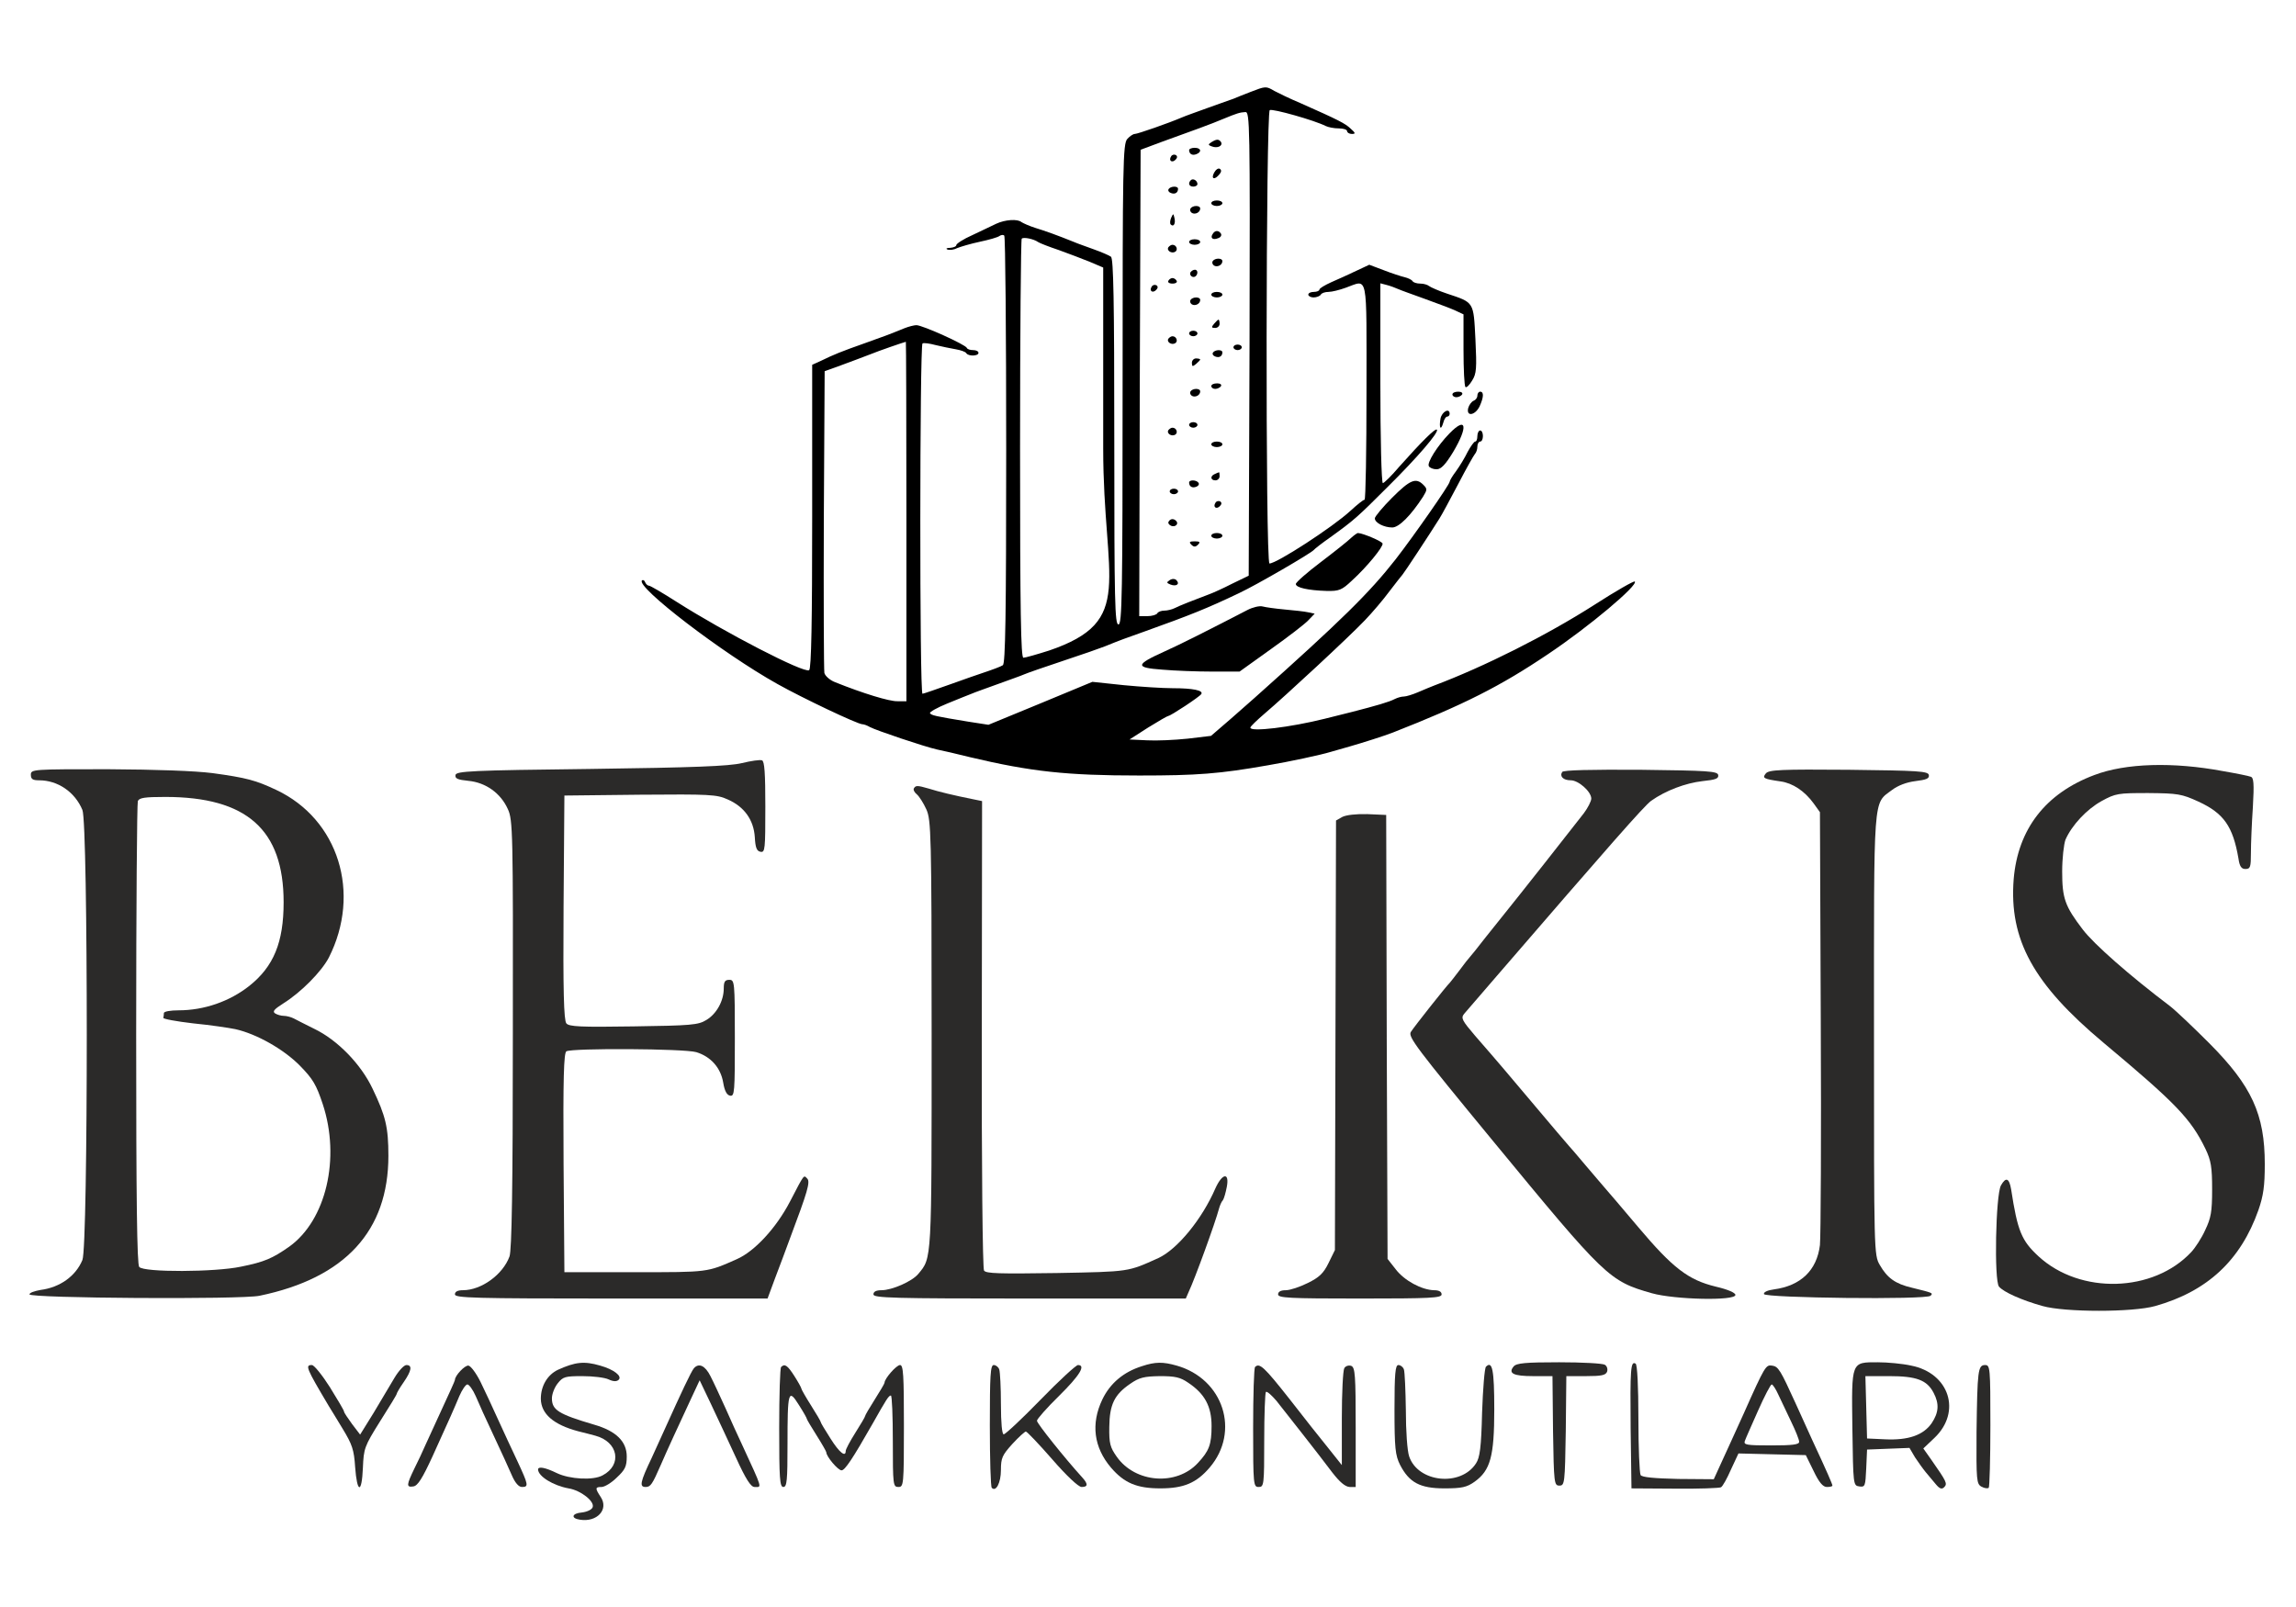 <?xml version="1.0" encoding="UTF-8"?>
<!DOCTYPE svg PUBLIC "-//W3C//DTD SVG 1.1//EN" "http://www.w3.org/Graphics/SVG/1.1/DTD/svg11.dtd">
<!-- Creator: CorelDRAW -->
<svg xmlns="http://www.w3.org/2000/svg" xml:space="preserve" width="100mm" height="70mm" version="1.1" style="shape-rendering:geometricPrecision; text-rendering:geometricPrecision; image-rendering:optimizeQuality; fill-rule:evenodd; clip-rule:evenodd"
viewBox="0 0 10000 7000"
 xmlns:xlink="http://www.w3.org/1999/xlink"
 xmlns:xodm="http://www.corel.com/coreldraw/odm/2003">
 <defs>
  <style type="text/css">
   <![CDATA[
    .fil0 {fill:#2B2A29}
    .fil1 {fill:black;fill-rule:nonzero}
   ]]>
  </style>
 </defs>
 <g id="Layer_x0020_1">
  <g id="_3052310136592">
   <path class="fil0" d="M8668.96 6209.21c0,144.86 -3.62,267.99 -7.24,271.61 -4.83,3.62 -18.11,2.42 -31.39,-4.83 -21.72,-12.07 -22.93,-26.55 -21.72,-237.8 3.62,-269.2 6.03,-292.13 37.42,-292.13 21.73,0 22.93,12.07 22.93,263.16l0 -0.01z"/>
   <path class="fil0" d="M6114.62 5965.37c3.62,10.86 7.25,90.53 8.45,177.45 0,90.53 6.04,177.45 14.49,201.59 38.63,113.48 224.53,132.79 290.92,30.18 16.9,-25.35 22.94,-70.01 26.56,-220.91 3.62,-103.81 10.86,-194.35 16.9,-200.38 27.76,-27.77 36.21,13.28 36.21,185.9 0,205.21 -16.9,265.57 -85.71,315.07 -33.8,24.14 -55.53,28.97 -131.58,28.97 -106.23,0 -153.31,-25.35 -193.14,-102.61 -20.52,-41.04 -24.15,-72.43 -24.15,-241.43 0,-156.93 3.63,-193.14 16.91,-193.14 9.65,0 20.52,8.44 24.14,19.31l0 0z"/>
   <path class="fil0" d="M5614.86 6092.12c62.77,80.88 140.03,178.66 172.62,218.5l56.74 71.22 0 -202.8c0,-111.06 4.83,-210.05 10.87,-219.71 6.03,-9.65 19.31,-13.28 30.17,-9.65 16.9,7.24 19.32,39.83 19.32,267.99l0 259.53 -26.56 0c-19.31,-1.21 -43.46,-21.73 -76.05,-63.98 -65.19,-86.91 -197.98,-254.7 -242.64,-311.44 -21.73,-25.35 -41.04,-42.25 -45.87,-38.63 -3.62,4.83 -7.25,98.99 -7.25,211.25 0,194.35 -1.2,202.8 -24.14,202.8 -22.94,0 -24.15,-8.45 -24.15,-257.12 0,-142.45 3.63,-261.96 8.45,-265.58 19.32,-19.31 39.84,0 148.48,137.62l0.01 0z"/>
   <path class="fil0" d="M4352.18 5965.37c3.62,10.86 7.24,78.46 7.24,150.89 0,82.09 4.83,131.58 12.08,131.58 7.24,0 79.67,-67.6 160.55,-150.89 80.87,-83.3 154.51,-150.89 162.96,-150.89 35.01,0 8.45,44.66 -82.09,133.99 -53.11,51.9 -96.57,101.4 -96.57,108.64 0,12.07 123.13,165.38 195.56,245.06 27.77,30.17 27.77,43.45 -1.21,43.45 -13.28,0 -63.97,-47.08 -127.95,-120.71 -57.94,-66.4 -109.85,-120.72 -114.68,-120.72 -4.83,0 -31.39,24.14 -59.15,54.32 -43.46,48.29 -49.5,60.36 -49.5,113.47 0,55.53 -21.73,96.58 -39.83,77.26 -4.83,-3.62 -8.45,-126.75 -8.45,-271.61 0,-217.28 2.41,-263.16 16.9,-263.16 9.65,0 20.52,8.45 24.14,19.31l0 0.01z"/>
   <path class="fil0" d="M3460.09 5994.34c16.9,26.56 30.18,50.7 30.18,54.32 0,3.62 19.31,37.42 42.25,73.64 22.94,36.21 42.25,68.8 42.25,72.43 0,3.62 19.31,35.01 42.25,71.22 38.63,61.57 66.39,83.3 66.39,54.32 0,-7.24 19.31,-43.45 42.25,-79.67 22.94,-36.21 42.25,-68.8 42.25,-72.43 0,-3.62 19.31,-36.21 42.25,-72.43 22.94,-36.21 42.25,-68.81 42.25,-72.43 0,-18.11 51.91,-77.26 67.6,-77.26 14.49,0 16.9,43.46 16.9,265.58 0,257.12 -1.2,265.57 -24.14,265.57 -22.94,0 -24.15,-8.45 -24.15,-199.18 0,-109.85 -3.62,-199.18 -8.44,-199.18 -9.66,0 -20.53,18.11 -78.47,120.72 -89.33,156.93 -121.93,205.21 -136.41,205.21 -15.69,0 -66.39,-60.36 -66.39,-78.46 0,-3.62 -19.32,-37.43 -42.25,-73.64 -22.94,-36.21 -42.25,-68.81 -42.25,-71.22 0,-3.62 -15.7,-31.39 -35.01,-61.57 -45.88,-73.63 -49.5,-59.15 -49.5,171.42 0,156.93 -2.41,185.9 -18.1,185.9 -15.7,0 -18.11,-36.21 -18.11,-257.13 0,-142.44 3.62,-261.95 8.45,-265.57 15.69,-15.69 27.76,-7.24 57.94,39.84l0.01 0z"/>
   <path class="fil0" d="M3094.32 5994.34c12.07,22.94 41.04,85.71 65.19,138.82 22.94,53.12 55.53,123.13 71.22,156.93 92.95,201.6 88.12,187.11 55.53,187.11 -15.69,0 -37.42,-32.59 -80.88,-127.95 -32.59,-71.23 -82.08,-176.25 -108.64,-232.98l-49.5 -103.82 -42.25 90.54c-49.49,106.22 -101.39,218.49 -126.75,277.64 -37.42,85.71 -44.66,96.57 -66.39,96.57 -27.77,0 -24.15,-20.52 26.56,-126.75 18.1,-39.84 45.87,-100.2 60.35,-132.79 67.61,-149.68 111.06,-242.64 123.13,-257.12 21.73,-25.35 49.5,-12.08 72.43,33.8l0 0z"/>
   <path class="fil0" d="M2092.39 6018.48c18.1,36.22 51.9,109.85 76.05,162.97 24.14,53.11 62.77,136.41 85.7,184.69 47.08,101.4 49.5,111.06 19.32,111.06 -14.49,0 -30.18,-18.11 -44.67,-51.9 -12.07,-27.77 -47.08,-105.03 -78.47,-171.42 -31.38,-66.39 -66.39,-143.65 -78.46,-172.62 -12.07,-27.77 -28.97,-50.7 -36.22,-50.7 -7.24,0 -22.93,22.93 -35,50.7 -25.35,60.36 -38.63,90.54 -117.1,263.16 -43.45,94.16 -63.98,127.96 -83.29,130.37 -31.39,4.83 -30.18,-6.03 4.83,-78.46 15.69,-31.39 37.42,-77.26 47.07,-100.2 10.87,-22.93 43.46,-95.36 73.64,-160.55 30.18,-65.18 55.53,-120.71 55.53,-124.33 0,-19.32 43.46,-65.19 59.15,-62.78 10.86,2.42 33.8,33.81 51.91,70.02l0.01 -0.01z"/>
   <path class="fil0" d="M1436.9 6042.63c33.8,54.32 61.57,101.4 61.57,106.23 0,4.82 16.9,28.97 35.01,54.32l35.01 45.87 59.15 -95.36c31.38,-53.12 72.43,-121.93 90.53,-152.1 18.11,-30.18 41.04,-55.53 51.91,-55.53 26.55,0 22.93,24.14 -12.07,74.84 -16.9,24.14 -30.18,47.08 -30.18,50.7 0,3.62 -32.59,56.74 -72.43,119.51 -68.81,109.85 -71.22,118.3 -74.84,202.8 -4.83,114.68 -25.35,111.06 -33.81,-3.62 -4.82,-76.05 -13.28,-98.99 -54.32,-166.59 -26.56,-43.45 -53.11,-88.12 -60.36,-98.98 -98.98,-166.59 -103.81,-178.66 -73.63,-178.66 9.66,0 44.66,43.46 78.47,96.57l-0.01 0z"/>
   <path class="fil0" d="M8323.72 5948.47c166.58,32.59 220.91,201.59 101.4,315.07l-48.29 45.87 35.01 49.49c66.4,95.37 71.22,103.82 55.53,119.51 -9.65,9.66 -19.31,7.24 -36.21,-13.28 -12.07,-14.48 -31.39,-37.42 -43.46,-51.91 -12.07,-14.48 -32.59,-43.45 -47.08,-65.18l-24.14 -41.04 -92.95 3.62 -91.75 3.62 -3.62 82.08c-3.62,77.26 -4.83,82.09 -30.17,78.47 -26.56,-3.62 -26.56,-6.04 -30.18,-253.5 -3.62,-293.34 -6.04,-287.3 111.06,-287.3 41.04,0 107.43,6.03 144.86,14.48l-0.01 0zm-195.56 181.07l3.62 136.41 78.47 3.62c101.4,4.83 166.58,-18.11 202.8,-70.01 31.38,-47.08 33.8,-84.5 8.45,-132.79 -28.97,-55.53 -74.84,-72.43 -193.14,-72.43l-103.82 0 3.62 135.2 0 0z"/>
   <path class="fil0" d="M7135.88 6179.04c0,127.95 4.82,237.8 9.65,246.26 6.04,9.65 59.15,14.48 164.18,16.9l154.51 1.21 18.11 -39.84c10.87,-22.94 33.8,-73.64 51.91,-113.47 18.11,-39.84 45.87,-100.2 60.36,-132.79 92.95,-208.84 96.57,-212.46 123.13,-208.84 27.76,3.62 36.21,18.11 103.81,166.58 19.31,43.46 51.91,113.48 71.22,156.93 65.19,140.03 88.13,193.15 88.13,199.18 0,3.62 -10.87,6.04 -24.15,6.04 -16.9,0 -33.8,-19.31 -57.94,-70.02l-33.8 -68.8 -147.27 -3.62 -146.07 -3.62 -32.59 70.01c-16.9,38.63 -36.22,73.64 -43.46,77.26 -6.04,3.62 -96.57,7.24 -200.39,6.04l-189.52 -1.21 -3.62 -259.54c-2.42,-261.95 0,-296.96 21.73,-283.68 7.24,4.83 12.07,96.57 12.07,239.02l0 0zm521.49 -35.01c-27.77,62.77 -54.32,121.92 -57.95,132.79 -6.03,16.9 7.25,19.31 114.68,19.31 92.96,0 121.93,-3.62 121.93,-15.69 0,-9.66 -15.69,-48.29 -35.01,-88.13 -18.11,-38.63 -43.46,-91.74 -55.53,-117.09 -10.86,-24.14 -24.14,-44.67 -28.97,-44.67 -4.83,0 -31.39,50.71 -59.15,113.48z"/>
   <path class="fil0" d="M6989.81 5944.85c9.66,6.03 13.28,19.31 9.66,30.17 -6.04,15.7 -25.35,19.32 -91.75,19.32l-85.7 0 -2.42 237.81c-3.62,229.36 -4.83,239.01 -27.76,239.01 -22.94,0 -24.15,-9.65 -27.77,-239.01l-2.41 -237.81 -84.5 0c-85.71,0 -109.86,-12.07 -84.5,-42.25 12.07,-14.49 51.9,-18.11 197.97,-18.11 100.2,0 189.52,4.83 199.18,10.86l0 0.01z"/>
   <path class="fil0" d="M5124.76 5948.47c204.01,57.94 277.65,287.3 143.65,444.23 -57.94,67.6 -113.47,90.54 -214.87,90.54 -101.4,0 -156.93,-22.94 -214.87,-90.54 -74.84,-88.12 -88.12,-190.73 -37.42,-296.96 33.8,-70.01 91.74,-119.51 172.62,-144.86 57.94,-19.31 91.74,-19.31 150.89,-2.41l0 0zm-202.8 79.67c-68.81,47.08 -89.33,90.54 -90.54,187.11 -1.21,72.43 3.62,89.33 32.59,130.38 80.88,114.68 260.75,127.95 353.7,26.55 48.29,-51.9 59.15,-79.67 59.15,-160.55 0,-84.5 -28.97,-140.03 -101.4,-188.31 -35.01,-24.15 -56.74,-28.98 -124.34,-28.98 -68.8,1.21 -89.33,6.04 -129.16,33.81l0 -0.01z"/>
   <path class="fil0" d="M2613.88 5948.47c60.35,16.9 96.57,45.87 80.88,61.56 -8.45,8.45 -22.94,8.45 -43.46,-1.2 -16.9,-8.45 -68.81,-14.49 -114.68,-14.49 -74.84,0 -84.5,2.42 -107.44,31.39 -14.48,18.1 -25.35,47.07 -25.35,65.18 0,50.7 27.77,68.81 183.49,114.68 96.57,27.77 142.44,73.64 142.44,138.82 0,43.46 -7.24,57.95 -43.45,91.75 -22.94,22.93 -53.12,41.04 -66.4,41.04 -27.76,0 -28.97,4.83 -3.62,43.46 36.22,54.32 -15.69,111.06 -90.53,98.98 -41.04,-6.03 -35.01,-27.76 8.45,-31.38 21.72,-2.42 43.45,-12.07 47.07,-22.94 9.66,-25.35 -51.9,-73.63 -105.02,-82.08 -66.39,-12.08 -131.58,-51.91 -132.79,-82.09 0,-14.49 30.18,-9.66 82.09,15.69 55.53,26.56 158.14,32.59 199.18,9.66 86.91,-45.88 67.6,-146.07 -31.39,-172.62 -14.48,-3.63 -48.28,-13.28 -74.84,-19.32 -108.64,-28.97 -161.76,-76.05 -162.97,-141.23 0,-56.74 28.98,-105.03 74.85,-126.76 74.84,-33.8 113.47,-38.63 183.48,-18.11l0.01 0.01z"/>
   <path class="fil0" d="M6039.78 4516.78l3.62 966.93 35.01 44.67c37.42,49.49 113.47,90.54 167.79,91.74 20.52,0 32.6,6.04 32.6,18.11 0,15.69 -47.08,18.11 -356.11,18.11 -309.03,0 -356.11,-2.42 -356.11,-18.11 0,-12.07 12.07,-18.11 33.8,-18.11 18.11,0 61.57,-14.48 95.36,-31.38 49.5,-24.15 68.81,-42.25 90.54,-86.92l27.76 -56.73 2.42 -935.55 2.42 -935.55 27.76 -15.69c16.9,-8.45 60.36,-13.28 108.64,-12.07l82.09 3.62 2.42 966.93 -0.01 0z"/>
   <path class="fil0" d="M4045.56 3435.17c41.04,13.28 112.26,30.18 190.73,45.88l41.04 8.44 -1.2 1014.01c-1.21,574.61 3.62,1021.26 9.65,1030.91 8.45,13.28 66.4,14.49 316.28,10.87 319.89,-6.04 309.03,-4.83 443.02,-65.19 83.3,-38.63 190.73,-170.21 248.67,-304.2 30.18,-66.4 61.57,-70.02 49.5,-6.04 -4.83,25.35 -12.07,50.7 -16.9,57.94 -6.04,6.04 -13.28,22.94 -16.9,36.22 -15.7,60.36 -106.23,309.03 -132.79,364.56l-12.07 27.76 -680.84 0c-596.33,0 -679.63,-2.41 -679.63,-18.1 0,-12.08 12.07,-18.11 35.01,-18.11 45.87,0 133.99,-38.63 160.55,-71.23 59.15,-71.22 57.94,-50.7 57.94,-1044.19 0,-873.97 -2.41,-933.13 -22.93,-979 -12.08,-26.56 -30.18,-55.53 -41.05,-65.18 -10.86,-8.45 -16.9,-20.53 -13.28,-26.56 8.45,-13.28 14.49,-13.28 65.19,1.21l0.01 0z"/>
   <path class="fil0" d="M8400.97 3376.02c2.42,15.7 -10.86,20.52 -59.15,26.56 -38.63,4.83 -76.05,19.31 -101.4,38.63 -83.29,62.77 -78.46,4.83 -78.46,1065.92 0,947.62 0,959.68 25.35,1003.14 32.59,56.74 67.6,82.09 140.03,98.99 92.95,22.94 92.95,22.94 80.87,35.01 -18.1,18.11 -719.46,9.65 -725.49,-7.25 -2.42,-8.44 15.69,-16.9 43.45,-20.52 117.1,-15.69 187.11,-83.29 200.39,-193.14 3.62,-35.01 6.04,-473.2 3.62,-974.17l-3.62 -911.41 -27.76 -38.63c-38.63,-53.11 -90.54,-88.12 -143.66,-95.36 -74.84,-10.86 -80.88,-14.48 -63.98,-35.01 13.28,-15.69 65.19,-18.11 360.95,-15.69 305.41,3.62 345.24,6.04 348.86,22.94l0 -0.01z"/>
   <path class="fil0" d="M7483.54 3376.02c2.41,15.7 -10.87,20.52 -68.81,26.56 -73.63,8.45 -160.55,41.04 -223.32,85.71 -30.18,21.73 -184.7,197.97 -671.18,761.71 -70.01,80.88 -133.99,155.72 -143.65,166.59 -14.49,18.11 -8.45,28.97 48.28,95.36 36.22,42.25 67.6,78.47 71.23,82.09 3.62,3.62 79.67,92.95 169,199.18 89.33,106.23 165.38,195.56 169,199.18 3.62,3.62 36.21,41.04 72.43,84.5 36.21,43.45 74.84,86.91 84.5,98.98 9.66,10.87 74.84,86.92 144.86,170.21 149.68,177.46 217.28,229.36 336.79,258.33 51.91,12.08 85.71,26.56 85.71,36.22 0,26.55 -264.37,20.52 -363.35,-7.25 -187.11,-53.11 -201.6,-67.6 -692.91,-663.93 -333.17,-404.4 -370.6,-453.89 -357.32,-474.42 14.49,-22.93 155.73,-201.59 170.21,-214.87 3.62,-3.62 21.73,-27.76 42.25,-54.32 19.32,-26.56 38.63,-50.7 42.25,-54.32 3.62,-3.62 36.22,-43.46 72.43,-90.54 36.22,-45.87 76.05,-95.36 86.92,-108.64 33.8,-41.04 304.2,-383.87 339.21,-429.75 18.11,-24.14 32.59,-53.11 32.59,-63.98 0,-30.17 -55.53,-79.67 -89.33,-79.67 -32.59,0 -49.49,-16.9 -37.42,-36.21 4.83,-8.45 125.55,-10.87 341.63,-9.66 295.75,3.62 334.38,6.04 338,22.94l0 0z"/>
   <path class="fil0" d="M925.07 3367.57c149.68,20.52 189.52,31.39 278.85,73.64 270.4,127.95 370.6,449.06 228.15,730.33 -32.59,61.56 -120.71,150.89 -197.97,199.18 -39.84,25.34 -48.29,35 -36.21,43.45 9.65,6.04 26.55,10.87 38.62,10.87 10.87,0 30.18,4.83 42.25,10.86 10.87,6.04 51.91,26.56 90.54,45.87 100.2,48.29 202.8,153.31 253.5,260.75 56.74,118.3 68.81,167.79 68.81,292.13 0,327.14 -188.32,532.36 -561.33,609.61 -79.67,16.91 -1001.94,10.87 -1001.94,-6.03 0,-7.25 21.73,-14.49 48.29,-19.31 84.5,-10.87 153.31,-60.36 182.27,-130.38 25.35,-59.15 25.35,-1901.27 0,-1960.42 -32.59,-78.46 -107.43,-129.16 -188.31,-129.16 -27.77,0 -36.21,-4.83 -36.21,-24.15 0,-24.14 8.44,-24.14 335.58,-24.14 213.67,1.21 377.84,7.24 455.1,16.9l0.01 0zm-324.73 121.92c-3.62,10.87 -7.24,467.17 -7.24,1016.43 0,721.88 3.62,1001.94 13.28,1012.8 19.31,24.15 330.76,22.94 443.02,-1.2 102.61,-20.52 137.62,-36.22 210.05,-86.92 160.55,-114.68 224.53,-385.08 146.06,-621.69 -27.76,-83.29 -42.25,-108.64 -98.98,-166.58 -71.23,-72.43 -189.53,-138.82 -281.27,-159.35 -28.97,-6.03 -111.06,-18.11 -184.69,-25.35 -72.44,-8.44 -131.59,-19.31 -129.17,-24.14 1.21,-4.83 2.42,-14.49 2.42,-20.52 0,-7.25 28.97,-12.07 63.97,-12.07 111.06,0 222.12,-38.63 307.83,-106.23 106.23,-84.5 149.68,-189.53 149.68,-364.56 0,-316.28 -160.55,-458.72 -515.45,-458.72 -89.33,0 -113.47,3.62 -119.51,18.1l0 0z"/>
   <path class="fil0" d="M9682.97 3359.12c56.74,9.66 109.85,20.52 119.51,24.15 13.28,3.62 15.69,27.76 9.66,132.79 -4.83,70.01 -8.45,159.34 -8.45,199.17 0,61.57 -2.42,70.02 -24.15,70.02 -16.9,0 -25.35,-10.87 -30.17,-45.87 -24.15,-140.03 -63.98,-196.77 -173.83,-247.47 -73.64,-33.8 -90.54,-36.21 -218.5,-37.42 -131.58,0 -142.44,1.21 -204.01,35.01 -65.18,36.21 -129.16,105.02 -156.93,167.79 -7.24,19.32 -14.48,82.09 -14.48,138.82 0,117.1 12.07,150.9 89.33,252.3 48.29,63.98 206.42,202.8 379.05,333.18 25.34,19.31 102.6,92.95 172.62,162.96 184.69,185.9 241.43,309.03 241.43,526.32 0,95.37 -6.04,137.62 -27.76,200.39 -77.26,218.49 -222.12,353.7 -449.07,417.67 -97.77,27.77 -393.53,27.77 -491.31,0 -90.53,-25.35 -169,-60.35 -189.52,-84.5 -21.73,-26.55 -14.49,-398.36 8.45,-440.61 21.73,-38.63 36.21,-32.59 44.66,18.11 27.77,179.87 44.67,222.12 119.51,290.92 181.07,166.59 499.76,158.14 665.14,-19.31 16.9,-18.11 44.67,-60.36 60.36,-95.36 25.35,-53.12 30.18,-79.67 30.18,-177.45 0,-97.78 -4.83,-125.55 -28.97,-176.25 -63.98,-131.58 -127.96,-197.97 -445.44,-463.55 -304.21,-254.71 -410.43,-447.85 -389.91,-711.01 18.11,-218.5 138.82,-374.22 351.28,-453.89 136.41,-51.91 342.83,-57.94 561.33,-16.9l-0.01 -0.01z"/>
   <path class="fil0" d="M3333.34 3516.05c0,182.28 -1.21,197.98 -20.52,194.35 -16.9,-2.41 -22.94,-18.11 -25.35,-63.98 -4.83,-74.84 -45.87,-132.78 -118.3,-164.17 -47.08,-21.73 -79.67,-22.94 -381.46,-20.52l-329.56 3.62 -3.62 487.69c-2.41,362.15 1.21,491.31 12.08,504.59 10.86,14.49 62.77,16.9 292.13,13.28 251.09,-3.62 282.47,-6.04 317.48,-27.76 44.67,-26.56 76.05,-83.3 76.05,-137.62 0,-28.97 4.83,-37.42 24.15,-37.42 22.93,0 24.14,8.45 24.14,254.71 0,234.19 -1.21,253.5 -20.52,249.88 -14.48,-2.42 -24.14,-20.52 -30.18,-56.74 -10.86,-65.19 -54.32,-113.47 -117.09,-132.79 -53.11,-15.69 -542.01,-18.11 -566.16,-3.62 -10.86,8.45 -14.48,113.47 -12.07,486.48l3.62 475.62 307.83 0c319.89,0 312.65,1.21 443.02,-56.74 77.26,-33.8 171.41,-135.2 231.77,-251.09 63.98,-123.13 59.15,-115.88 74.84,-100.19 14.49,14.48 1.21,57.94 -73.63,257.12 -18.11,49.5 -48.29,130.38 -66.39,177.45l-32.6 88.13 -680.83 0c-597.55,0 -680.84,-2.42 -680.84,-18.11 0,-12.07 12.07,-18.11 35.01,-18.11 79.67,0 173.83,-67.6 202.8,-147.27 9.66,-28.98 14.49,-287.31 14.49,-969.35 1.2,-882.43 0,-931.92 -21.73,-979 -31.39,-70.02 -96.57,-115.89 -171.42,-123.13 -47.07,-4.83 -59.15,-9.66 -56.73,-25.35 3.62,-16.9 63.97,-20.52 589.09,-26.56 449.06,-6.03 602.37,-12.07 657.9,-25.35 39.84,-9.65 79.67,-15.69 88.12,-12.07 10.87,3.62 14.49,55.53 14.49,204.01l-0.01 0.01z"/>
   <path class="fil1" d="M5444.68 401.2c-30.18,12.07 -62.78,24.14 -72.44,28.97 -9.65,3.62 -59.15,20.52 -108.64,38.63 -49.49,18.11 -101.4,36.21 -114.68,42.25 -59.15,25.35 -194.35,72.43 -206.42,72.43 -7.25,0 -21.73,9.66 -32.6,21.73 -19.31,20.52 -20.52,112.26 -20.52,1068.33 0,922.27 -2.41,1046.6 -18.1,1046.6 -15.7,0 -18.11,-96.57 -18.11,-795.51 0,-621.69 -3.62,-797.93 -14.49,-806.39 -8.45,-6.03 -42.25,-20.52 -76.05,-32.59 -32.59,-12.07 -71.22,-25.35 -84.5,-31.38 -74.84,-30.18 -125.54,-48.29 -169,-61.57 -26.56,-8.45 -53.11,-20.52 -60.36,-25.35 -16.9,-14.48 -71.22,-10.86 -109.85,7.25 -19.31,9.65 -66.39,31.38 -103.82,49.49 -38.63,16.9 -70.01,37.42 -70.01,43.46 0,6.03 -12.07,10.86 -26.56,12.07 -15.69,0 -20.52,3.62 -12.07,7.24 9.66,3.62 28.97,1.21 42.25,-6.03 14.48,-6.04 59.15,-19.32 98.99,-27.77 39.83,-8.45 78.46,-19.31 85.7,-25.35 7.25,-4.83 16.91,-6.03 20.53,-1.21 4.82,3.63 8.44,424.92 8.44,933.13 0,727.92 -3.62,929.51 -14.48,937.96 -8.45,6.04 -48.29,20.52 -88.12,33.8 -31.72,9.62 -252.79,90.54 -261.95,90.54 -13.28,0 -12.08,-1518.6 0,-1525.84 4.82,-3.62 31.38,0 57.94,7.24 25.35,6.04 65.18,14.48 86.91,18.11 21.73,3.62 42.25,10.86 45.88,16.9 8.45,14.48 53.11,13.28 53.11,-1.21 0,-7.24 -10.86,-12.07 -22.94,-12.07 -13.28,0 -25.34,-3.62 -27.76,-9.66 -6.04,-14.48 -193.14,-98.99 -219.7,-98.99 -9.66,0 -33.81,6.04 -51.91,13.29 -71.22,28.97 -84.5,33.8 -172.62,65.18 -102.61,36.22 -135.2,49.5 -189.53,76.05l-39.83 18.11 0 661.52c0,451.48 -3.62,663.94 -13.28,668.76 -21.73,14.49 -366.98,-164.17 -575.82,-296.95 -60.35,-38.63 -115.88,-71.23 -121.92,-71.23 -6.04,0 -13.28,-7.24 -16.9,-15.69 -2.42,-7.24 -8.45,-10.86 -13.28,-7.24 -28.97,26.55 350.08,317.48 590.3,451.47 107.43,60.36 348.87,175.04 369.39,175.04 6.03,0 20.52,4.83 32.59,12.07 26.56,14.49 237.81,85.71 292.13,97.78 22.94,4.83 88.12,19.32 144.86,33.8 264.36,62.77 421.29,79.68 736.36,79.68 252.3,0 348.87,-7.25 561.33,-44.67 92.95,-15.69 232.98,-45.87 271.61,-57.94 16.9,-4.83 54.32,-15.7 84.5,-24.15 59.15,-16.9 149.68,-45.87 187.11,-60.36 307.82,-120.71 468.37,-201.59 676.01,-341.62 178.65,-119.51 393.53,-300.58 377.83,-316.28 -3.62,-3.62 -82.08,41.05 -173.83,100.2 -211.25,135.2 -484.07,271.61 -698.94,352.49 -13.28,4.83 -44.66,18.11 -70.01,28.97 -25.35,10.87 -53.12,19.31 -62.77,19.31 -10.87,0 -27.77,4.83 -39.84,10.87 -25.35,13.28 -80.88,28.97 -183.49,55.53 -43.45,10.86 -97.78,24.14 -120.71,30.18 -149.69,37.42 -327.14,59.15 -324.73,38.63 0,-4.83 28.98,-32.6 62.77,-61.57 88.13,-74.84 365.77,-331.97 435.79,-405.6 31.38,-32.6 80.88,-90.54 107.43,-126.76 27.77,-36.21 53.12,-68.8 56.74,-72.43 6.04,-6.03 115.89,-172.62 160.55,-243.84 10.87,-16.9 47.08,-84.5 82.09,-150.89 33.8,-65.19 66.39,-123.13 72.43,-130.38 6.03,-6.03 10.86,-20.52 10.86,-32.59 0,-12.07 6.04,-21.73 12.08,-21.73 7.24,0 12.07,-10.86 12.07,-24.14 0,-13.28 -4.83,-24.15 -12.07,-24.15 -6.04,0 -12.08,10.87 -12.08,24.15 0,13.28 -3.62,24.14 -9.65,24.14 -4.83,0 -19.32,20.52 -32.6,44.67 -12.07,25.35 -35.01,62.77 -50.7,84.5 -15.69,20.52 -27.76,41.04 -27.76,45.87 0,12.07 -155.73,235.4 -235.4,338 -113.47,144.86 -234.19,264.37 -614.44,603.58 -7.25,6.04 -53.12,47.08 -101.4,89.33l-88.12 76.05 -101.4 12.08c-56.74,6.03 -136.41,9.65 -177.46,7.24l-76.05 -3.62 80.88 -51.91c44.67,-27.76 84.5,-50.7 88.13,-50.7 9.65,0 136.4,-83.29 143.65,-95.36 9.66,-15.7 -36.21,-25.35 -124.34,-25.35 -43.46,0 -138.82,-6.04 -213.67,-13.28l-136.4 -14.49 -226.95 94.16 -225.73 92.95 -85.71 -13.28c-147.28,-24.14 -162.97,-27.76 -169,-37.42 -2.42,-4.83 31.38,-24.14 76.05,-42.25 44.66,-18.11 91.74,-37.42 105.02,-42.25 13.28,-6.03 65.19,-24.14 114.68,-42.25 49.49,-18.11 101.4,-36.21 114.68,-42.25 13.28,-6.03 90.54,-32.59 170.21,-59.15 80.88,-26.55 162.97,-55.53 181.07,-62.77 71.23,-28.97 85.71,-33.8 173.84,-65.18 195.55,-70.02 271.6,-100.2 410.43,-166.59 77.25,-36.21 313.86,-173.83 325.93,-188.31 3.62,-4.83 36.21,-30.18 72.43,-55.53 103.81,-74.85 118.3,-88.13 247.46,-217.29 134,-132.79 225.74,-240.23 216.08,-251.09 -7.24,-7.25 -66.39,51.9 -165.38,162.96 -32.59,38.63 -65.18,70.02 -70.01,70.02 -6.04,0 -10.87,-195.56 -10.87,-435.78l0 -434.58 27.77 7.24c14.48,3.62 37.42,12.08 50.7,18.11 13.28,6.04 65.19,24.15 114.68,42.25 49.49,18.11 108.64,39.84 130.37,49.5l38.63 18.1 0 154.52c0,84.5 3.62,158.14 8.45,161.76 3.62,4.83 16.9,-7.24 28.97,-27.77 19.32,-30.17 20.52,-53.11 14.49,-179.86 -8.45,-165.38 -4.83,-159.35 -124.34,-199.18 -36.21,-12.07 -71.22,-27.77 -77.26,-32.59 -7.24,-6.04 -24.14,-10.87 -38.63,-10.87 -15.69,0 -30.17,-4.83 -33.8,-10.86 -3.62,-6.04 -19.31,-13.28 -33.8,-16.9 -15.69,-3.62 -56.74,-16.9 -90.53,-30.18l-63.98 -24.15 -56.74 26.56c-32.59,15.69 -80.88,37.42 -108.64,49.49 -28.98,13.29 -51.91,26.56 -51.91,32.6 0,4.83 -10.87,9.65 -24.15,9.65 -13.28,0 -24.14,4.83 -24.14,12.08 0,6.03 10.86,12.07 22.94,12.07 13.28,0 27.76,-6.04 31.38,-12.07 3.62,-7.25 19.31,-12.08 33.8,-12.08 14.49,0 48.29,-8.44 74.85,-18.1 98.98,-35.01 90.53,-76.05 90.53,452.68 0,258.33 -3.62,470.79 -8.45,470.79 -6.03,0 -32.59,21.73 -61.56,48.29 -77.26,71.22 -321.11,229.36 -352.49,229.36 -18.11,0 -15.69,-1964.04 1.21,-1974.91 12.07,-7.24 195.55,44.67 242.63,68.81 12.08,6.03 37.42,10.86 57.94,10.86 19.32,0 36.22,4.83 36.22,12.08 0,6.03 9.65,12.07 20.52,12.07 16.9,0 16.9,-3.62 -4.83,-22.94 -24.14,-22.94 -49.49,-36.21 -220.91,-112.26 -43.45,-18.11 -92.95,-42.25 -111.06,-51.91 -37.42,-21.73 -37.42,-21.73 -106.22,4.83l0.01 -0.02zm-2.42 1096.09l-3.62 1010.39 -72.43 35.01c-39.84,20.52 -83.3,39.84 -96.57,44.67 -67.6,25.35 -135.2,51.9 -153.31,61.56 -12.07,6.04 -32.6,10.87 -44.67,10.87 -13.28,0 -27.76,4.83 -31.38,12.07 -3.62,6.04 -22.94,12.07 -43.46,12.07l-35.01 0 2.42 -1016.42 3.62 -1015.22 90.53 -33.8c49.5,-18.11 123.13,-44.67 162.97,-59.15 39.84,-14.49 89.33,-33.8 108.64,-42.25 55.53,-22.94 70.02,-27.77 94.16,-28.97 19.31,-1.21 20.52,51.9 18.11,1009.18l0 -0.01zm-921.06 -443.02c7.25,4.83 47.08,20.52 90.54,35.01 43.46,15.69 103.81,38.63 136.41,51.9l56.73 24.15 0 788.27c0,581.85 142.85,751.06 -235.39,880.02 -53.12,16.9 -103.82,31.38 -112.27,31.38 -10.86,0 -14.48,-201.59 -14.48,-908.99 0,-500.97 3.62,-912.6 7.24,-916.23 7.25,-8.44 53.12,1.21 71.23,14.49l-0.01 0zm-573.4 1216.81l0 783.45 -38.63 0c-35.01,1.2 -149.68,-33.81 -272.82,-83.3 -21.72,-8.45 -42.24,-26.56 -45.87,-39.84 -2.41,-13.28 -3.62,-313.86 -2.41,-668.76l3.62 -645.83 54.32 -19.31c76.05,-27.77 96.57,-36.21 144.86,-54.32 35,-14.49 143.65,-51.91 154.51,-54.32 1.21,0 2.42,352.48 2.42,782.23l0 0z"/>
   <path class="fil1" d="M5275.67 619.69c-14.48,9.66 -14.48,12.08 2.42,18.11 24.14,9.66 49.49,-2.41 39.84,-19.31 -9.66,-13.28 -19.32,-13.28 -42.25,1.21l-0.01 -0.01z"/>
   <path class="fil1" d="M5179.1 653.49c0,16.9 13.28,25.35 31.39,18.11 25.35,-9.66 20.52,-27.76 -7.25,-27.76 -13.28,0 -24.14,4.82 -24.14,9.65l0 0z"/>
   <path class="fil1" d="M5100.64 681.26c-12.08,18.11 3.62,30.17 19.31,14.48 8.45,-8.45 8.45,-15.69 1.21,-20.52 -7.25,-3.62 -16.9,-1.21 -20.52,6.04z"/>
   <path class="fil1" d="M5287.75 752.48c-14.49,27.76 2.41,32.59 22.93,7.24 9.66,-10.86 9.66,-19.31 2.42,-24.14 -7.25,-4.83 -18.11,3.62 -25.35,16.9l0 0z"/>
   <path class="fil1" d="M5186.34 785.07c-13.28,13.28 -7.24,27.77 10.87,27.77 9.65,0 18.11,-4.83 18.11,-10.87 0,-15.69 -19.32,-26.55 -28.98,-16.9z"/>
   <path class="fil1" d="M5089.77 823.7c-3.62,6.04 0,13.28 9.66,16.9 18.11,7.25 31.38,-1.21 31.38,-18.11 0,-13.28 -32.59,-12.07 -41.04,1.21z"/>
   <path class="fil1" d="M5275.67 885.27c0,6.03 10.87,12.07 24.15,12.07 13.28,0 24.14,-6.04 24.14,-12.07 0,-7.25 -10.86,-12.07 -24.14,-12.07 -13.28,0 -24.15,4.82 -24.15,12.07z"/>
   <path class="fil1" d="M5185.13 908.2c-3.62,6.04 -1.2,14.49 6.04,19.31 14.49,8.45 36.21,-2.41 36.21,-19.31 0,-14.48 -32.59,-14.48 -42.25,0z"/>
   <path class="fil1" d="M5100.64 949.25c-4.83,12.07 -6.04,25.35 -1.21,28.97 12.07,12.07 21.73,-4.83 15.69,-28.97 -4.83,-20.52 -4.83,-20.52 -14.48,0z"/>
   <path class="fil1" d="M5281.71 1019.26c-12.07,18.11 1.21,27.77 24.14,18.11 10.87,-3.62 15.7,-12.07 12.08,-19.31 -9.66,-15.7 -26.56,-15.7 -36.22,1.2l0 0z"/>
   <path class="fil1" d="M5179.1 1054.27c0,6.04 10.87,12.07 24.15,12.07 13.28,0 24.14,-6.03 24.14,-12.07 0,-7.24 -10.86,-12.07 -24.14,-12.07 -13.28,0 -24.15,4.83 -24.15,12.07z"/>
   <path class="fil1" d="M5088.56 1077.2c-8.45,14.49 14.49,28.98 30.18,19.32 13.28,-8.45 4.83,-30.18 -12.07,-30.18 -6.04,0 -13.28,4.83 -18.11,10.86l0 0z"/>
   <path class="fil1" d="M5281.71 1137.56c-3.62,6.04 -1.21,14.49 6.04,19.31 14.48,8.45 36.21,-2.41 36.21,-19.31 0,-14.48 -32.59,-14.48 -42.25,0z"/>
   <path class="fil1" d="M5185.13 1185.85c-7.24,13.28 10.87,27.76 22.94,16.9 10.87,-10.87 8.45,-27.77 -3.62,-27.77 -7.24,0 -14.48,4.83 -19.31,10.87l-0.01 0z"/>
   <path class="fil1" d="M5088.56 1223.27c-3.62,6.03 3.62,12.07 18.11,12.07 14.49,0 21.73,-6.04 18.11,-12.07 -3.62,-7.25 -12.07,-12.07 -18.11,-12.07 -6.03,0 -14.48,4.82 -18.11,12.07z"/>
   <path class="fil1" d="M5016.14 1248.62c-12.08,18.11 3.62,30.18 19.31,14.49 8.45,-8.45 8.45,-15.7 1.21,-20.53 -7.25,-3.62 -16.9,-1.2 -20.52,6.04z"/>
   <path class="fil1" d="M5275.67 1283.63c0,6.03 10.87,12.07 24.15,12.07 13.28,0 24.14,-6.04 24.14,-12.07 0,-7.25 -10.86,-12.08 -24.14,-12.08 -13.28,0 -24.15,4.83 -24.15,12.08z"/>
   <path class="fil1" d="M5185.13 1306.56c-3.62,6.04 -1.2,14.49 6.04,19.32 14.49,8.44 36.21,-2.42 36.21,-19.32 0,-14.48 -32.59,-14.48 -42.25,0z"/>
   <path class="fil1" d="M5287.75 1410.38c-12.08,14.48 -12.08,18.11 4.82,18.11 10.87,0 19.32,-8.45 19.32,-18.11 0,-9.66 -2.42,-18.11 -4.83,-18.11 -2.42,0 -10.87,8.45 -19.31,18.11z"/>
   <path class="fil1" d="M5179.1 1452.63c0,6.03 8.45,12.07 18.11,12.07 9.66,0 18.11,-6.04 18.11,-12.07 0,-7.25 -8.45,-12.07 -18.11,-12.07 -9.66,0 -18.11,4.82 -18.11,12.07z"/>
   <path class="fil1" d="M5088.56 1475.57c-8.45,14.48 14.49,28.97 30.18,19.31 13.28,-8.45 4.83,-30.18 -12.07,-30.18 -6.04,0 -13.28,4.83 -18.11,10.87l0 0z"/>
   <path class="fil1" d="M5372.24 1512.99c0,6.03 8.45,12.07 18.11,12.07 9.66,0 18.11,-6.04 18.11,-12.07 0,-7.25 -8.45,-12.08 -18.11,-12.08 -9.65,0 -18.11,4.83 -18.11,12.08z"/>
   <path class="fil1" d="M5282.91 1535.92c-3.62,6.04 0,13.28 9.66,16.9 18.11,7.25 31.39,-1.2 31.39,-18.1 0,-13.28 -32.6,-12.08 -41.05,1.2z"/>
   <path class="fil1" d="M5191.17 1580.59c0,16.9 3.62,16.9 18.11,4.83 9.66,-8.45 18.11,-16.9 18.11,-19.32 0,-2.41 -8.45,-4.82 -18.11,-4.82 -9.66,0 -18.11,8.44 -18.11,19.31z"/>
   <path class="fil1" d="M5275.67 1681.99c0,6.03 7.25,12.07 16.9,12.07 9.66,0 21.73,-6.04 25.35,-12.07 3.62,-7.25 -3.62,-12.07 -16.9,-12.07 -14.48,0 -25.35,4.82 -25.35,12.07z"/>
   <path class="fil1" d="M5185.13 1704.93c-3.62,6.03 -1.2,14.48 6.04,19.31 14.49,8.45 36.21,-2.42 36.21,-19.31 0,-14.49 -32.59,-14.49 -42.25,0z"/>
   <path class="fil1" d="M5179.1 1850.99c0,6.04 8.45,12.07 18.11,12.07 9.66,0 18.11,-6.03 18.11,-12.07 0,-7.24 -8.45,-12.07 -18.11,-12.07 -9.66,0 -18.11,4.83 -18.11,12.07z"/>
   <path class="fil1" d="M5088.56 1873.93c-8.45,14.48 14.49,28.97 30.18,19.31 13.28,-8.45 4.83,-30.18 -12.07,-30.18 -6.04,0 -13.28,4.83 -18.11,10.87l0 0z"/>
   <path class="fil1" d="M5275.67 1935.49c0,6.04 10.87,12.07 24.15,12.07 13.28,0 24.14,-6.03 24.14,-12.07 0,-7.24 -10.86,-12.07 -24.14,-12.07 -13.28,0 -24.15,4.83 -24.15,12.07z"/>
   <path class="fil1" d="M5291.37 2064.66c-21.73,8.45 -19.32,27.76 2.41,27.76 9.66,0 18.11,-8.45 18.11,-18.11 0,-9.65 -1.21,-18.1 -2.42,-16.9 -2.41,0 -10.86,3.62 -18.1,7.25z"/>
   <path class="fil1" d="M5179.1 2102.08c0,16.9 13.28,25.35 31.39,18.11 9.65,-3.62 13.28,-10.87 9.65,-16.9 -8.45,-13.28 -41.04,-14.49 -41.04,-1.21z"/>
   <path class="fil1" d="M5094.6 2140.71c0,6.04 8.45,12.07 18.11,12.07 9.65,0 18.11,-6.03 18.11,-12.07 0,-7.25 -8.45,-12.07 -18.11,-12.07 -9.66,0 -18.11,4.82 -18.11,12.07z"/>
   <path class="fil1" d="M5293.78 2190.2c-12.07,18.11 3.62,30.18 19.31,14.48 8.45,-8.44 8.45,-15.69 1.21,-20.52 -7.24,-3.62 -16.9,-1.2 -20.52,6.04z"/>
   <path class="fil1" d="M5089.77 2272.29c-3.62,6.03 1.21,13.28 10.87,18.1 18.1,7.25 35,-8.44 21.72,-21.72 -10.86,-10.87 -25.35,-9.66 -32.59,3.62z"/>
   <path class="fil1" d="M5275.67 2333.85c0,6.04 10.87,12.07 24.15,12.07 13.28,0 24.14,-6.03 24.14,-12.07 0,-7.24 -10.86,-12.07 -24.14,-12.07 -13.28,0 -24.15,4.83 -24.15,12.07z"/>
   <path class="fil1" d="M5188.76 2372.48c10.86,10.87 18.11,10.87 28.97,0 10.87,-10.86 8.45,-14.48 -14.48,-14.48 -22.94,0 -25.35,3.62 -14.49,14.48l0 0z"/>
   <path class="fil1" d="M5094.6 2527c-14.49,9.65 -14.49,12.07 3.62,19.31 25.35,9.65 42.25,-2.42 25.35,-19.31 -6.04,-6.04 -18.11,-7.25 -28.97,0l0 0z"/>
   <path class="fil1" d="M6325.9 1718.2c0,6.04 7.24,12.07 16.9,12.07 9.65,0 21.72,-6.03 25.35,-12.07 3.62,-7.24 -3.63,-12.07 -16.91,-12.07 -14.48,0 -25.34,4.83 -25.34,12.07z"/>
   <path class="fil1" d="M6434.54 1723.03c0,9.66 -7.24,19.31 -16.9,22.94 -8.45,3.62 -19.31,18.11 -22.94,31.38 -9.65,38.63 30.18,32.6 49.5,-7.24 18.1,-39.84 19.31,-63.98 2.41,-63.98 -6.03,0 -12.07,7.24 -12.07,16.9z"/>
   <path class="fil1" d="M6273.99 1823.23c-7.24,41.04 1.21,55.53 12.07,18.1 3.62,-14.48 10.87,-26.55 16.9,-26.55 6.04,0 10.87,-6.04 10.87,-12.08 0,-27.76 -33.8,-9.65 -39.84,20.53z"/>
   <path class="fil1" d="M6312.62 1888.41c-51.91,53.12 -98.99,127.96 -89.33,142.45 3.62,7.24 19.31,13.28 33.8,13.28 19.31,0 38.63,-20.52 72.43,-76.05 66.39,-112.27 56.74,-155.73 -16.9,-79.67l0 -0.01z"/>
   <path class="fil1" d="M6062.74 2168.47c-41.04,41.04 -74.85,82.09 -74.85,89.33 0,19.31 39.84,39.84 76.06,39.84 28.97,0 80.87,-51.91 133.99,-133.99 18.11,-30.18 19.31,-33.81 1.21,-51.91 -32.6,-32.59 -57.95,-21.73 -136.41,56.74l0 -0.01z"/>
   <path class="fil1" d="M5884.08 2343.51c-12.07,12.07 -71.22,59.15 -131.58,105.02 -59.15,44.67 -108.65,88.13 -108.65,95.37 0,15.69 53.12,27.76 134,30.17 54.32,1.21 66.39,-3.62 109.85,-44.66 67.6,-61.57 137.62,-148.48 133.99,-161.76 -3.62,-10.86 -85.7,-44.67 -107.43,-45.87 -3.62,0 -16.9,9.65 -30.18,21.73l0 0z"/>
   <path class="fil1" d="M5432.6 2657.37c-167.79,86.91 -294.54,150.89 -362.14,181.07 -125.55,56.74 -127.96,70.02 -8.45,78.47 54.32,4.83 152.1,8.45 217.29,8.45l119.51 0 136.4 -97.78c74.85,-53.12 148.49,-109.85 162.97,-125.55l27.77 -28.97 -28.98 -6.04c-15.69,-3.62 -61.56,-8.44 -101.4,-12.07 -39.83,-3.62 -83.29,-9.65 -96.57,-13.28 -13.28,-3.62 -43.46,3.62 -66.39,15.69l-0.01 0.01z"/>
  </g>
 </g>
</svg>
